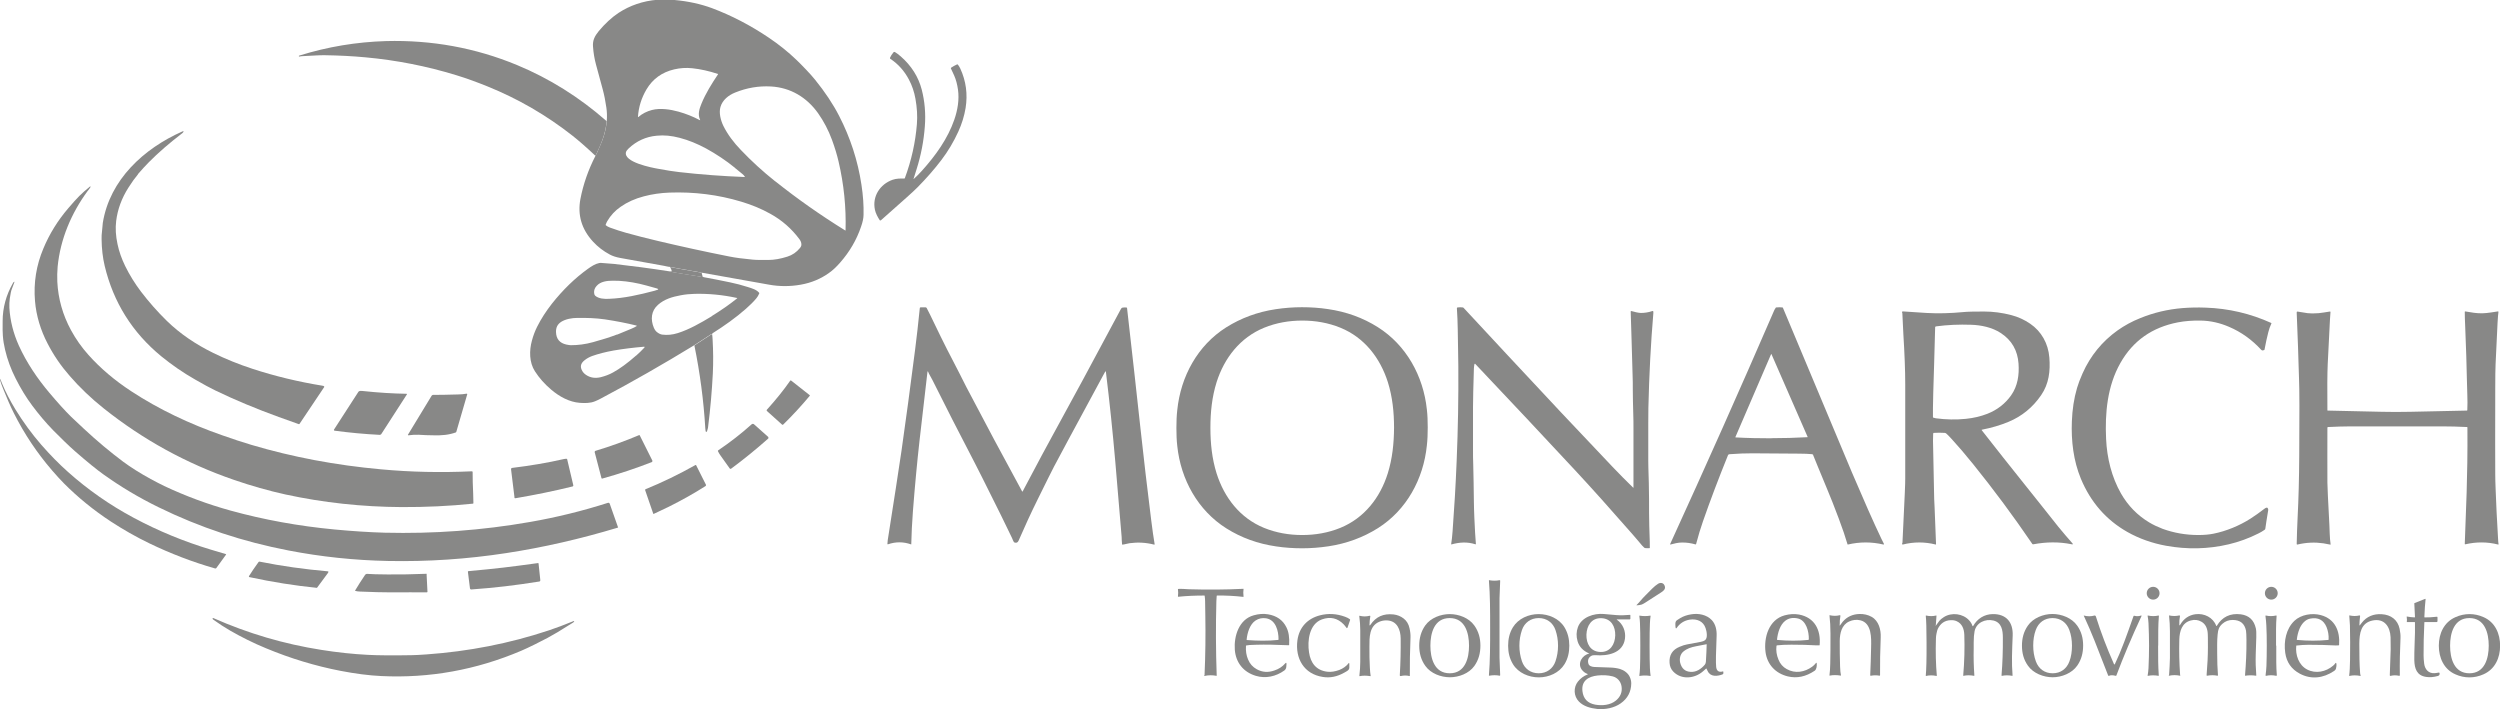 <?xml version="1.0" encoding="UTF-8"?>
<svg id="Capa_1" data-name="Capa 1" xmlns="http://www.w3.org/2000/svg" viewBox="0 0 226.39 64.23">
  <defs>
    <style>
      .cls-1 {
        fill: #888887;
      }
    </style>
  </defs>
  <path class="cls-1" d="M61.08,0c1.23.11,2.37.36,3.4.74,1.78.67,3.49,1.56,5.15,2.68.89.6,1.73,1.27,2.5,2.01.2.19.49.48.87.88.31.32.58.63.81.91.89,1.1,1.62,2.19,2.18,3.28,1.01,1.96,1.69,4.04,2.02,6.23.15.97.21,1.88.19,2.72,0,.3-.08.67-.23,1.09-.4,1.18-1.03,2.26-1.89,3.24-.34.39-.67.7-1,.93-.75.54-1.6.9-2.57,1.07-.96.17-1.92.17-2.86,0-2.46-.44-4.48-.8-6.06-1.08-.03,0-.05,0-.06.01-.07-.03-.11-.05-.13-.05-.66-.12-1.32-.23-1.98-.35-.24-.04-.49-.09-.74-.14-.09,0-.18-.02-.28-.04-.18-.04-.28-.06-.28-.06-1.2-.21-2.51-.45-3.95-.71-.38-.07-.69-.17-.95-.31-.58-.31-1.09-.7-1.52-1.17-1.04-1.13-1.41-2.42-1.14-3.86.26-1.34.71-2.63,1.35-3.88.01-.02.01-.04,0-.06.04-.03.09-.09.13-.19.22-.49.4-.91.53-1.25.2-.55.33-1.11.38-1.7.03-.41.02-.8-.04-1.2-.08-.58-.19-1.13-.33-1.65-.18-.68-.38-1.43-.61-2.25-.14-.52-.23-1.06-.27-1.63-.04-.56.15-.93.52-1.39.57-.68,1.16-1.23,1.79-1.65,1.04-.68,2.21-1.08,3.52-1.19h1.54ZM57.76,10.57s.01.03.02.03c0,0,.01,0,.02,0,.36-.31.78-.52,1.24-.64.74-.19,1.65-.06,2.4.15.68.19,1.31.44,1.91.76.05.03.07.02.04-.04-.22-.48-.06-.98.13-1.44.39-.95.93-1.81,1.5-2.66,0-.01,0-.03,0-.03,0,0,0,0,0,0-.81-.27-1.58-.44-2.33-.52-.57-.06-1.11-.02-1.63.1-1.11.26-1.95.86-2.52,1.82-.46.78-.71,1.6-.77,2.48ZM70.21,16.42c1.98,1.58,4.09,3.06,6.33,4.45,0,0,.02,0,.03,0,0,0,0,0,0,0,.06-2.09-.15-4.17-.63-6.23-.14-.61-.34-1.27-.6-1.98-.32-.87-.74-1.67-1.26-2.41-1.03-1.44-2.49-2.32-4.27-2.42-1.1-.06-2.18.12-3.24.55-.6.24-1.15.68-1.33,1.31-.15.53.02,1.2.26,1.7.39.79.95,1.53,1.59,2.19.95,1,1.99,1.95,3.12,2.85ZM66.57,15.21c-.82-.67-1.71-1.26-2.64-1.77-.78-.42-1.58-.75-2.39-.96-.72-.19-1.41-.26-2.08-.19-.97.09-1.82.48-2.53,1.15-.13.13-.21.23-.24.32-.27.93,2.36,1.43,2.94,1.53.73.14,1.35.23,1.85.29,1.98.23,3.96.37,5.95.45.01,0,.02,0,.02-.02,0,0,0,0,0-.01-.06-.09-.14-.18-.23-.25-.05-.04-.27-.22-.65-.53ZM54.84,20.34s0,.05.02.06c.1.08.23.16.38.21.5.18.98.34,1.45.47.88.25,1.85.49,2.89.74,2.07.49,4.21.96,6.43,1.4.58.12,1.3.21,2.15.29.2.02.43.03.71.03.46,0,.7,0,.71,0,.52,0,1.09-.1,1.72-.3.45-.14.83-.4,1.14-.78.09-.11.14-.22.13-.33,0-.16-.06-.31-.17-.46-.71-.96-1.59-1.73-2.64-2.31-.82-.46-1.7-.82-2.64-1.1-2.09-.63-4.26-.9-6.5-.82-.79.03-1.57.14-2.32.34-.8.21-1.49.52-2.09.94-.51.35-.91.78-1.22,1.31-.06.1-.1.2-.14.32Z"/>
  <path class="cls-1" d="M54.94,10.95c-.05.58-.18,1.15-.38,1.7-.13.35-.3.77-.53,1.25-.04.1-.09.16-.13.19-.82-.77-1.5-1.36-2.03-1.78-2.37-1.87-4.96-3.37-7.76-4.5-.87-.35-1.86-.72-2.79-1-2.67-.82-5.41-1.36-8.24-1.62-1.18-.11-2.4-.17-3.66-.19-.24,0-.5,0-.79.02-.6.03-.98.05-1.15.06-.14,0-.26.02-.37.04-.02,0-.04,0-.05-.03,0-.03,0-.05.05-.06,2.57-.8,5.18-1.23,7.84-1.31,4.14-.11,8.1.61,11.87,2.17,2.94,1.22,5.64,2.91,8.1,5.07Z"/>
  <path class="cls-1" d="M82.72,16.2s0,.03.02.01c.24-.22.49-.46.73-.73,1.28-1.42,2.36-2.94,2.95-4.65.3-.87.46-1.82.33-2.72-.07-.48-.18-.9-.34-1.26-.1-.23-.2-.45-.3-.65-.01-.03,0-.05.02-.07.16-.11.34-.21.54-.3.02,0,.04,0,.06.01.09.1.16.23.23.37.52,1.13.68,2.32.48,3.57-.12.72-.34,1.44-.66,2.14-.42.92-.93,1.78-1.54,2.58-.64.84-1.36,1.66-2.15,2.46-.23.23-.56.54-1,.93-.54.47-1.31,1.16-2.32,2.06-.03.02-.07.02-.1,0,0,0,0,0,0,0-.19-.29-.37-.62-.44-.95-.26-1.21.46-2.32,1.6-2.72.34-.12.71-.12,1.05-.11.03,0,.05-.02.06-.04.6-1.62.96-3.25,1.09-4.89.06-.74.01-1.5-.13-2.29-.11-.63-.31-1.21-.59-1.74-.41-.78-.97-1.41-1.68-1.88-.04-.02-.05-.07-.03-.11.06-.14.16-.3.3-.47.04-.05.09-.06.15-.03.14.08.31.21.52.39.96.84,1.6,1.85,1.9,3.01.27,1.05.37,2.16.28,3.32-.1,1.34-.35,2.63-.75,3.89-.16.52-.26.81-.28.89Z"/>
  <path class="cls-1" d="M12.5,15.78c-.27.32-.56.72-.87,1.21-.61.96-.98,1.96-1.11,3.02-.08.66-.04,1.35.12,2.09.14.68.38,1.34.69,1.98.4.82.88,1.59,1.43,2.32.71.93,1.49,1.82,2.35,2.66,1.22,1.19,2.65,2.14,4.2,2.9,1.12.55,2.3,1.03,3.56,1.44,2.02.66,4.13,1.17,6.34,1.53.04,0,.08.02.12.04.03.01.04.05.03.08,0,0,0,0,0,0l-2.24,3.34s-.04.03-.06.02c-.69-.24-1.3-.46-1.82-.65-2.01-.73-3.94-1.53-5.76-2.41-.45-.22-1.05-.54-1.81-.98-1.09-.62-2.1-1.32-3.06-2.1-2.63-2.16-4.34-4.89-5.13-8.19-.18-.76-.27-1.56-.28-2.41,0-.27,0-.49.03-.64.04-.28.04-.55.08-.85.63-3.91,3.72-6.73,7.19-8.27.14-.06.16-.03.07.09-.02.03-.07.07-.15.13-1.08.83-2.07,1.68-2.95,2.57-.32.32-.64.68-.98,1.07Z"/>
  <path class="cls-1" d="M7.94,17.29c-1.48,2.01-2.48,4.37-2.72,6.86-.04.46-.05.91-.03,1.37.08,1.54.49,3,1.24,4.38.44.81.97,1.56,1.58,2.24,1.09,1.22,2.38,2.31,3.86,3.28,2.54,1.67,5.34,2.98,8.23,3.99.98.35,1.88.64,2.68.88,3.71,1.1,7.62,1.84,11.72,2.21,2.7.25,5.44.31,8.22.18.05,0,.08.02.08.07,0,.57.01,1.22.05,1.96,0,.17.01.45.02.85,0,.03-.02.05-.05.05-2.12.22-4.27.32-6.45.31-3.59-.02-7.09-.4-10.51-1.14-1.54-.34-3.1-.78-4.69-1.33-4.3-1.48-8.23-3.64-11.78-6.47-1.11-.88-2.18-1.9-3.07-2.93-.8-.91-1.47-1.89-2.01-2.94-.62-1.18-1.03-2.51-1.14-3.85-.14-1.65.12-3.24.76-4.76.55-1.32,1.3-2.53,2.25-3.64.42-.49.75-.86,1-1.11.26-.26.59-.55.97-.86.01,0,.03-.01.04,0,0,0,.01,0,.01.01,0,0,0,.02,0,.03-.02.05-.1.16-.23.33Z"/>
  <path class="cls-1" d="M60.84,24.57s.04.07.07.07c.55.1,1.37.23,2.47.4.03,0,.06.01.09.02.05.02.08.02.09.02.05,0,.07-.03.06-.07.03.05.06.08.11.09.75.14,1.55.29,2.39.47.53.11,1.06.25,1.56.41.42.13.84.25,1.07.54.01.02.02.04,0,.06-.07.17-.16.32-.27.45-.25.3-.57.61-.94.94-.92.81-1.97,1.55-3,2.2-.03.02-.05.05-.06.1,0,0,0-.01-.01-.02-.02,0-.03,0-.05,0l-1.55,1.01c-2.78,1.7-5.61,3.32-8.48,4.84-.19.1-.36.18-.51.24-.43.18-.93.17-1.37.14-.95-.07-1.85-.56-2.6-1.2-.59-.5-1.08-1.05-1.47-1.66-.52-.8-.52-1.88-.27-2.78.12-.45.28-.87.47-1.25.36-.72.81-1.41,1.34-2.09,1-1.26,2.08-2.31,3.25-3.15.33-.24.68-.46,1.03-.53.08-.02.19-.02.33,0,.52.04.86.07,1.02.08,1.52.17,3.21.39,5.07.68.05,0,.1,0,.15-.02ZM59.52,26.13c-.76-.22-1.3-.36-1.6-.43-.85-.19-1.66-.29-2.41-.28-.53,0-1.13.06-1.49.48-.17.19-.24.4-.22.62.01.12.04.2.09.25.32.29.85.31,1.25.29,1.38-.05,2.73-.36,4.13-.73.12-.03.23-.07.31-.1.02,0,.02-.03.02-.05,0,0,0-.01-.02-.02-.03-.01-.05-.02-.08-.03ZM64.46,28.62c.79-.49,1.57-1.02,2.29-1.6.01,0,.01-.03,0-.04,0,0,0,0-.02,0-1.29-.28-2.56-.4-3.84-.37-.42.01-.83.05-1.25.13-.77.14-1.49.36-2.05.86-.63.55-.69,1.34-.38,2.08.08.18.17.31.29.4.17.13.32.2.46.22.46.06.93.02,1.43-.14,1.01-.32,2.04-.9,3.06-1.52ZM55.89,30.3c.4-.16.84-.34,1.31-.54.18-.08.33-.15.45-.23.01,0,.02-.02,0-.04,0,0,0,0-.02-.01-.92-.23-1.87-.41-2.86-.56-.85-.12-1.63-.14-2.5-.13-.47,0-1.05.1-1.46.36-.34.23-.47.52-.46.93.02.63.35.99.93,1.12.19.04.33.06.41.06.64,0,1.32-.08,2.03-.28.81-.22,1.53-.45,2.16-.69ZM57.6,32.21c.26-.23.51-.47.74-.72.06-.07.05-.1-.05-.09-.95.08-1.85.19-2.72.34-.73.13-1.38.3-1.95.5-.24.09-.47.21-.68.38-.29.23-.43.5-.27.86.08.19.22.35.4.47.4.27.85.32,1.32.21.4-.1.78-.24,1.12-.43.62-.34,1.32-.85,2.09-1.53Z"/>
  <path class="cls-1" d="M63.54,24.71l.08.31s0,.06-.06.07c-.02,0-.05,0-.09-.02-.03-.01-.06-.02-.09-.02-1.1-.17-1.92-.3-2.47-.4-.03,0-.06-.03-.07-.07-.02-.12-.07-.25-.16-.4.26.05.51.09.74.14.66.12,1.32.23,1.98.35.02,0,.07.02.13.05Z"/>
  <path class="cls-1" d="M55.97,47.73s0,.04-.02.05c-3.35,1.01-6.72,1.79-10.13,2.31-3.52.54-7.07.78-10.66.71-3.07-.06-6.08-.38-9.03-.95-4.1-.79-8.03-2.08-11.78-3.92-1.78-.87-3.43-1.86-4.97-2.96-.62-.44-1.48-1.14-2.58-2.1-.31-.27-.64-.58-.99-.92-.61-.6-.94-.93-1-.99-.68-.7-1.31-1.45-1.89-2.23-.55-.73-1.05-1.56-1.51-2.47-.42-.83-.74-1.69-.95-2.59-.1-.42-.17-.84-.2-1.26-.02-.24-.03-.68-.02-1.32,0-1.23.32-2.37.92-3.43.03-.06.06-.1.09-.12.06-.05.07-.03.05.03-.07.2-.15.41-.23.61-.06.14-.12.42-.18.84-.04.27-.05.56-.04.85.07,1.18.36,2.32.86,3.43.7,1.54,1.67,2.98,2.77,4.28.76.9,1.41,1.62,1.96,2.16.16.16.55.52,1.17,1.1,1.19,1.11,2.37,2.09,3.53,2.96.7.52,1.54,1.05,2.51,1.58.48.26.89.47,1.22.63,1.95.92,3.96,1.66,6.02,2.23,3.01.83,6.15,1.4,9.42,1.71,1.61.15,3.12.25,4.53.29,4.42.11,8.81-.21,13.15-.97,2.41-.42,4.76-1,7.05-1.73.09-.03.15,0,.18.09.25.73.5,1.43.74,2.1Z"/>
  <path class="cls-1" d="M133.55,32.96s-.02,0-.03,0c0,0,0,0,0,.01-.02.13-.05.26-.05.4-.05,1.64-.08,2.8-.08,3.48,0,1.28,0,2.56,0,3.85,0,.5,0,.95.02,1.37.03.98.04,2.12.06,3.42,0,.35.02.8.04,1.37.05,1.07.09,1.87.14,2.4,0,.02-.01.03-.03.03,0,0,0,0-.01,0-.74-.24-1.44-.19-2.17.01-.01,0-.02,0-.03-.02,0,0,0,0,0,0,.05-.32.1-.71.13-1.17.15-2.02.28-4.15.37-6.4.12-2.87.17-5.72.15-8.53,0-.34-.01-.8-.02-1.37-.03-1.5-.02-2.54-.11-3.9,0-.03.02-.06.06-.07.17-.02.33-.02.48,0,.02,0,.05.02.06.03.42.45,1.69,1.81,3.81,4.1,3.49,3.76,6.72,7.19,9.68,10.3.62.65,1.24,1.28,1.87,1.89,0,0,.02,0,.03,0,0,0,0-.01,0-.02,0-3.01,0-4.79,0-5.34,0-.44,0-.89-.02-1.37-.02-.76-.04-1.46-.04-2.11,0-.51,0-.96-.02-1.37,0-.27-.04-1.31-.09-3.13-.03-1.2-.06-2.07-.08-2.6,0-.05.02-.06.07-.05.25.07.6.16.84.17.34,0,.69-.05,1.04-.17.06-.02.09,0,.1.06,0,.01,0,.06,0,.13-.23,2.71-.38,5.57-.45,8.58-.01.41-.01.86-.01,1.37,0,1.15,0,2.3,0,3.45,0,.16.01.83.05,2,.01.43.02.89.02,1.37,0,.94,0,1.77.02,2.48,0,.47.06,1.33.05,1.99,0,.02-.01.04-.04.04-.08,0-.16,0-.26,0-.1,0-.17-.01-.2-.04-.1-.08-.27-.27-.52-.58-.16-.19-.34-.4-.54-.63-2.02-2.31-3.76-4.25-5.24-5.84-2.8-3.01-5.81-6.22-9.04-9.63Z"/>
  <path class="cls-1" d="M164.2,41.2s-.05-.06-.09-.07c-.32-.03-.72-.05-1.2-.05-.4,0-1.81-.01-4.22-.03-.6,0-1.29.02-2.05.08-.08,0-.14.04-.16.09-.85,2.1-1.61,4.1-2.27,6-.2.57-.41,1.25-.62,2.05,0,.02-.02.03-.05.03-.42-.12-.83-.18-1.24-.17-.34,0-.69.09-1.03.18-.01,0-.03,0-.03-.02,0,0,0-.01,0-.02,3.23-7.06,6.38-14.13,9.44-21.2.04-.08.08-.15.12-.2.02-.02.03-.03.06-.03.19-.02.37-.02.54,0,.03,0,.05.02.06.05.01.03.1.24.26.62,3.99,9.5,5.99,14.27,5.99,14.29,1.05,2.46,1.93,4.46,2.66,5.99.06.13.14.28.23.46.01.02,0,.05-.02.06,0,0-.02,0-.03,0-1.07-.25-2.14-.25-3.21,0-.02,0-.04,0-.04-.03-.19-.65-.45-1.42-.79-2.32-.4-1.07-.75-1.95-1.04-2.64-.73-1.75-1.15-2.79-1.28-3.11ZM160.42,39.68c1.1,0,2.18-.03,3.25-.09.02,0,.03-.01.02-.03-1.6-3.67-2.69-6.17-3.27-7.48,0-.01-.01-.02-.02-.02s-.02,0-.02.02c-.57,1.32-1.65,3.81-3.23,7.5,0,.02,0,.03.02.03,1.07.06,2.15.08,3.25.08Z"/>
  <path class="cls-1" d="M84.03,33.65s-.03-.05-.04,0c-.22,1.83-.45,3.91-.72,6.24-.22,1.96-.42,4.09-.6,6.41-.08,1.06-.13,2.06-.15,2.99,0,0,0,.01-.01.01,0,0,0,0,0,0-.7-.25-1.4-.25-2.1-.01-.02,0-.04,0-.05-.02,0,0,0-.01,0-.02.01-.16.02-.27.03-.34.56-3.53.97-6.24,1.25-8.12.38-2.65.79-5.7,1.23-9.14.15-1.18.29-2.42.42-3.72,0-.07.04-.1.11-.1h.42s.07.02.09.05c.44.83.82,1.7,1.26,2.57.48.95.7,1.43,1.09,2.15.4.75.8,1.57,1.25,2.45,1.67,3.19,3.35,6.34,5.05,9.45,0,.01.02.02.04.01,0,0,0,0,.01-.01.04-.08.12-.22.22-.42,1.21-2.29,2.02-3.8,2.42-4.52,1.68-3.06,3.76-6.9,6.23-11.53.03-.06.06-.11.1-.14.02-.02.04-.03.06-.03.13-.02.26-.03.38-.01.02,0,.04.02.04.04.47,4.13.88,7.78,1.22,10.94.28,2.61.61,5.37.97,8.28.11.87.21,1.6.31,2.17,0,.02,0,.04-.03.04,0,0-.01,0-.01,0-.74-.19-1.48-.23-2.22-.13-.18.02-.47.12-.65.13-.02,0-.04,0-.04-.03,0-.04-.02-.17-.03-.41,0-.18-.01-.31-.02-.4-.19-2.28-.38-4.49-.56-6.64-.24-2.75-.52-5.46-.85-8.14-.01-.09-.04-.1-.08-.02-.04.08-.09.18-.16.29-2.69,4.97-4.17,7.72-4.46,8.28-.22.43-.72,1.42-1.48,2.97-.61,1.23-1.2,2.52-1.72,3.72-.08.19-.2.25-.37.19-.02,0-.04-.02-.06-.04-.04-.05-.07-.12-.1-.19-.04-.11-.07-.17-.08-.19-.61-1.27-.94-1.95-1-2.06-.93-1.87-1.5-3.02-1.72-3.45-.23-.46-.44-.87-.62-1.22-1.45-2.78-2.74-5.31-3.87-7.58-.15-.3-.29-.49-.39-.75Z"/>
  <path class="cls-1" d="M117.89,27.82c.78,0,1.58.05,2.37.17,1.65.24,3.15.78,4.5,1.63,2.59,1.63,4.13,4.43,4.45,7.45.06.51.08,1.06.08,1.64,0,.58-.02,1.13-.08,1.64-.31,3.02-1.83,5.83-4.42,7.47-1.35.85-2.84,1.4-4.49,1.65-.8.12-1.59.18-2.37.18-.78,0-1.58-.05-2.37-.17-1.65-.24-3.15-.78-4.5-1.63-2.59-1.63-4.13-4.43-4.45-7.45-.06-.51-.08-1.06-.08-1.64,0-.58.02-1.13.08-1.64.31-3.02,1.83-5.83,4.42-7.47,1.35-.85,2.84-1.4,4.49-1.65.8-.12,1.59-.18,2.37-.18ZM109.61,38.74c0,1.4.14,2.79.56,4.13.7,2.2,2.12,4.04,4.29,4.93,1.1.45,2.27.65,3.46.65s2.36-.2,3.46-.65c2.17-.89,3.6-2.73,4.29-4.93.42-1.34.56-2.73.57-4.13,0-1.4-.14-2.79-.56-4.13-.7-2.2-2.12-4.04-4.29-4.93-1.1-.45-2.27-.65-3.46-.65s-2.36.2-3.46.65c-2.17.89-3.6,2.73-4.3,4.93-.42,1.34-.56,2.72-.56,4.13Z"/>
  <path class="cls-1" d="M205.03,31.69c-.11.07-.2.06-.28-.03-.83-.9-1.79-1.59-2.89-2.06-.81-.35-1.68-.56-2.6-.57-.72-.01-1.4.04-2.03.16-2.34.45-4.08,1.67-5.22,3.69-1.18,2.08-1.4,4.53-1.29,6.87.08,1.73.5,3.45,1.35,4.94.63,1.1,1.48,1.97,2.54,2.61.38.23.79.42,1.23.59,1.02.37,2.1.56,3.24.56.51,0,.96-.04,1.36-.12,1.16-.23,2.36-.73,3.35-1.36.39-.25.83-.56,1.31-.93.03-.02.08-.05.15-.07.02,0,.04,0,.06,0,.07.06.1.14.09.23-.13.76-.21,1.32-.26,1.67,0,.04-.03.08-.07.11-.18.12-.36.24-.56.33-.87.44-1.76.76-2.68.98-1.87.44-3.77.48-5.69.13-1.21-.22-2.43-.64-3.5-1.25-1.92-1.09-3.32-2.7-4.2-4.81-.68-1.64-.89-3.44-.82-5.2.04-1.07.19-2.08.47-3.03.11-.38.28-.82.5-1.32.71-1.59,1.77-2.89,3.17-3.89.61-.43,1.29-.81,2.05-1.11,1.22-.5,2.5-.8,3.84-.91.64-.05,1.34-.07,2.1-.04,2.05.07,4.03.53,5.93,1.39.01,0,.02.02.01.04-.12.27-.22.53-.28.79-.12.48-.24,1-.34,1.56,0,.03-.02.06-.05.07Z"/>
  <path class="cls-1" d="M175.06,39.24c-.02.45-.02.91,0,1.4.03,1.15.05,2.47.08,3.95,0,.37.02.82.05,1.37.03.66.07,1.77.13,3.32,0,.02,0,.03-.03.03-.99-.25-1.98-.25-2.98,0-.02,0-.04,0-.05-.02-.02-.03-.02-.07,0-.1.01-.02.02-.04.02-.06.03-.58.1-2.08.21-4.47.03-.65.04-1.09.04-1.33,0-3.59,0-6.42,0-8.5,0-1.29-.06-2.81-.17-4.58-.04-.63-.05-1.24-.09-1.87,0-.02,0-.03-.01-.05-.01-.03-.02-.04-.02-.05-.01-.06.02-.08.09-.08.99.07,1.7.12,2.14.14,1.04.06,2.15.03,3.32-.08.38-.04,1.01-.05,1.88-.05.82,0,1.64.11,2.45.32.62.16,1.19.42,1.72.78,1.03.7,1.64,1.81,1.74,3.06.1,1.23-.04,2.39-.74,3.41-.76,1.11-1.75,1.92-2.96,2.42-.74.31-1.54.54-2.4.71-.03,0-.04.02-.02.05,1.29,1.65,2.56,3.26,3.82,4.83,1.05,1.3,2.08,2.62,3.12,3.92.44.55.86,1.01,1.27,1.49.07.08.05.11-.05.09-1.16-.24-2.32-.22-3.5,0-.03,0-.06,0-.08-.03-1.73-2.54-3.52-4.95-5.36-7.23-.72-.89-1.37-1.65-1.95-2.28-.15-.17-.31-.33-.47-.48-.04-.04-.1-.07-.16-.07-.33-.02-.66-.02-.98,0-.02,0-.04.01-.04.04ZM175.27,29.58s-.03.02-.03.04c-.06,2.03-.09,3.11-.09,3.24-.07,2.2-.11,3.57-.11,4.1,0,.4,0,.67,0,.81,0,.02.01.04.03.05.06.02.14.04.24.06.91.12,1.81.14,2.7.05.71-.07,1.37-.23,1.96-.46.89-.35,1.61-.91,2.15-1.67.6-.85.74-1.86.67-2.87-.08-1.18-.61-2.13-1.62-2.78-.76-.5-1.75-.71-2.66-.74-1.12-.04-2.17.01-3.15.14-.01,0-.05.01-.11.03Z"/>
  <path class="cls-1" d="M223.43,37.11c.02-.42.02-.89,0-1.39-.03-.88-.04-1.36-.04-1.42-.02-1.18-.07-2.74-.15-4.68-.03-.62-.04-1.08-.04-1.38,0-.02.02-.04.04-.04,0,0,0,0,0,0,.58.1,1.02.18,1.56.17.48-.01,1.09-.13,1.4-.17.03,0,.05.01.05.04,0,0,0,0,0,.01-.03.17-.05.49-.08.96-.11,2.23-.17,3.49-.18,3.77-.02.43-.03,1.15-.03,2.15-.01,3.99-.01,6.6,0,7.85,0,.3.01.79.04,1.47.04,1.13.11,2.6.22,4.43,0,.13.02.26.04.39,0,.02,0,.04-.03.04,0,0,0,0-.01,0-.98-.25-1.97-.25-2.97-.02-.02,0-.05,0-.05-.03,0,0,0,0,0-.01.04-1.34.08-2.44.12-3.3.02-.54.04-.99.05-1.37.03-1.17.05-2.07.06-2.68.02-1.05.01-1.94.01-3.19,0-.02-.02-.03-.03-.04-.81-.04-1.57-.06-2.27-.06-3.35,0-6.11,0-8.28,0-.64,0-1.42.03-2.04.06-.04,0-.06.02-.06.06-.01,1.72,0,3.38,0,4.98,0,.32.06,1.6.18,3.83,0,0,.01.27.03.8.01.34.04.65.08.95,0,.01,0,.03-.02.03,0,0,0,0,0,0-.28-.06-.49-.1-.63-.12-.77-.11-1.55-.08-2.35.11-.05.01-.07,0-.07-.06.02-.8.04-1.57.08-2.32.09-1.75.14-3.65.15-5.69.03-3.7.02-6.03-.02-6.98-.04-.87-.05-1.93-.09-2.85-.05-1.14-.09-2.18-.12-3.1,0-.08.03-.11.11-.09.38.06.68.11.89.14.24.03.56.03.98,0,.27-.03.62-.08,1.03-.15.02,0,.05.01.05.04,0,0,0,0,0,.01-.02.31-.03.55-.05.72-.01.16-.08,1.48-.2,3.97-.04.89-.05,2.29-.03,4.2,0,.02.01.03.03.03,1.82.05,3.45.08,4.9.11.8.02,1.67.02,2.6,0,3.32-.07,5.02-.1,5.1-.11.02,0,.03-.01.04-.04Z"/>
  <path class="cls-1" d="M64.49,30.28c.01.08.03.22.04.45.06,1.04.07,2.07.02,3.1-.08,1.57-.22,3.18-.43,4.85,0,.05-.02.11-.04.18-.01.04-.03.1-.05.18-.01.03-.02.05-.04.06-.02,0-.04,0-.06,0-.01-.01-.02-.03-.03-.05-.01-.04-.02-.13-.03-.25-.15-2.52-.48-5.03-.99-7.52l1.55-1.01s.03-.01.05,0c0,0,.01,0,.01.02Z"/>
  <path class="cls-1" d="M.04,34.31c.02.1.08.25.16.45.31.74.71,1.52,1.2,2.32.7,1.14,1.48,2.21,2.35,3.21.8.91,1.59,1.72,2.39,2.43,1.81,1.62,3.8,3.01,5.97,4.17,2.24,1.2,4.56,2.15,6.98,2.88.75.22,1.21.36,1.37.41.01,0,.02.02.02.03,0,0,0,0,0,0l-.89,1.23s-.06.05-.1.04c-2.07-.59-4.06-1.36-5.97-2.28-1.22-.59-2.39-1.26-3.49-1.98-1.55-1.02-2.97-2.17-4.25-3.46-.31-.31-.66-.7-1.07-1.17-1.36-1.58-2.51-3.3-3.45-5.17-.34-.67-.64-1.39-.94-2.13-.15-.37-.25-.63-.29-.79-.02-.07-.02-.13,0-.17.01-.04.02-.04.03,0Z"/>
  <path class="cls-1" d="M69.43,37.12c.84-.93,1.55-1.81,2.13-2.65.02-.02.05-.03.08-.01,0,0,0,0,0,0l1.69,1.33s.02.03,0,.05c0,0,0,0,0,0-.75.9-1.55,1.77-2.41,2.61-.03.03-.07.03-.1,0l-1.38-1.24s-.03-.07,0-.1c0,0,0,0,0,0Z"/>
  <path class="cls-1" d="M36.85,35.71l-2.33,3.61s-.07.06-.12.06c-1.4-.07-2.77-.2-4.11-.38-.03,0-.05-.03-.05-.07,0,0,0-.02,0-.02.68-1.04,1.41-2.18,2.21-3.42.05-.08.15-.1.32-.09,1.48.16,2.83.24,4.05.26.02,0,.03.01.03.03,0,0,0,.01,0,.02Z"/>
  <path class="cls-1" d="M41.3,39.15c-.65.24-1.31.29-2.02.27-.45,0-.91-.02-1.38-.05-.3-.01-.61.01-.92.05-.02,0-.03,0-.04-.03,0,0,0-.01,0-.02l2.15-3.54s.07-.07.12-.07c.57,0,1.33-.01,2.27-.04.28,0,.54-.03.77-.07.03,0,.05.01.06.04,0,0,0,.01,0,.02l-.99,3.4s-.01.02-.02.02Z"/>
  <path class="cls-1" d="M68.29,38.43l1.28,1.14s.04.1,0,.14c0,0,0,0,0,0-1.09.97-2.21,1.88-3.36,2.73-.04.03-.1.02-.13-.02,0,0,0,0,0,0-.29-.4-.57-.8-.84-1.18-.08-.11-.15-.23-.22-.37-.02-.04-.01-.06.02-.09,1.05-.71,2.06-1.49,3.03-2.36.06-.05.15-.05.21,0Z"/>
  <path class="cls-1" d="M54.47,43.31l-.62-2.37s.01-.09.06-.11c1.37-.41,2.69-.89,3.97-1.43.02,0,.04,0,.05.02l1.15,2.3s0,.1-.04.12c0,0,0,0,0,0-1.46.57-2.96,1.07-4.51,1.5-.02,0-.04,0-.05-.03,0,0,0,0,0,0Z"/>
  <path class="cls-1" d="M46.59,45.04l-.31-2.53c-.01-.08.03-.13.11-.14,1.64-.2,3.19-.46,4.67-.8.1-.02.19-.03.26-.02.02,0,.04.02.04.04l.56,2.37s-.02.08-.06.09c-1.7.42-3.43.77-5.19,1.07-.05,0-.08-.01-.09-.06Z"/>
  <path class="cls-1" d="M63.04,42.13l.89,1.77s.01.08-.03.11c-1.05.67-2.16,1.29-3.32,1.87-.04.02-.5.24-1.39.66-.01,0-.02,0-.03-.01,0,0,0,0,0,0l-.74-2.15s0-.07.04-.08c1.5-.61,3.01-1.34,4.52-2.19.02-.01.05,0,.07.02,0,0,0,0,0,0Z"/>
  <path class="cls-1" d="M29.72,51.76s.02,0,.02.02c0,0,0,0,0,0,0,.05-.03.09-.06.13-.14.18-.46.61-.96,1.3-.01.02-.03.03-.05.02-1.98-.2-4.01-.52-6.09-.97-.03,0-.04-.03-.04-.06,0,0,0-.01,0-.02.25-.4.54-.83.87-1.28.02-.03.06-.05.1-.04,1.98.4,4.05.69,6.21.88Z"/>
  <path class="cls-1" d="M45.77,53.09c-.93.11-1.96.21-3.1.29-.06,0-.1-.04-.11-.09l-.19-1.52s.02-.05.04-.05c0,0,0,0,0,0,1.24-.11,2.3-.22,3.16-.32.86-.1,1.91-.24,3.15-.41.03,0,.05.01.05.04,0,0,0,0,0,0l.16,1.52c0,.05-.03.1-.09.11-1.13.18-2.15.32-3.08.43Z"/>
  <path class="cls-1" d="M38.63,51.99l.08,1.6s-.02.05-.04.05c0,0,0,0,0,0-.87,0-2.01-.01-3.41,0-.61,0-1.49-.02-2.65-.07-.17,0-.32-.03-.43-.06-.03,0-.03-.02-.02-.04.27-.45.56-.91.88-1.38.07-.1.12-.13.26-.12.31.03.92.04,1.81.05,1.1.01,2.27-.01,3.5-.06.03,0,.04.01.05.04Z"/>
  <path class="cls-1" d="M135.79,56.87c0,1.7,0,2.6,0,2.68.01.48.04,1.01.06,1.59,0,.03-.02.05-.04.05,0,0,0,0-.01,0-.29-.06-.6-.06-.94,0-.01,0-.03,0-.03-.02,0,0,0,0,0,0,.11-1.37.11-2.71.11-4.3,0-1.59,0-2.93-.11-4.3,0-.02,0-.03.02-.03,0,0,0,0,0,0,.33.06.64.06.94,0,.03,0,.05.01.06.04,0,0,0,0,0,.01-.03.58-.05,1.11-.06,1.59,0,.08,0,.98,0,2.68Z"/>
  <path class="cls-1" d="M148.29,54.81s-.08,0-.09,0c-.02,0-.03,0,0-.02.28-.27.5-.58.8-.87.47-.47.79-.83,1.14-1.05.22-.14.47-.1.58.12.15.3-.02.47-.27.64-.27.18-.77.5-1.49.96-.13.08-.24.14-.31.16-.1.03-.22.05-.35.06Z"/>
  <circle class="cls-1" cx="194.98" cy="53.72" r=".58"/>
  <circle class="cls-1" cx="205.68" cy="53.72" r=".58"/>
  <path class="cls-1" d="M109.09,53.95s-.01-.02-.02-.02c-.81,0-1.6.03-2.37.11-.02,0-.03,0-.03-.03.03-.22.03-.43,0-.64,0-.02,0-.04.03-.04.29-.02.73.02.96.03,1.66.05,3.31.04,4.93-.04.02,0,.02,0,.02.02-.03.21-.03.43,0,.68,0,.02,0,.03-.03.03-.78-.09-1.57-.13-2.37-.12-.01,0-.03.01-.03.03-.02.31-.03.47-.03.49-.06,2.23-.05,4.48.03,6.73,0,.01,0,.02-.02.02,0,0,0,0,0,0-.36-.07-.72-.07-1.08.01-.03,0-.04,0-.03-.03,0,0,0-.02.01-.02.01-.01.02-.03.02-.05.08-1.8.1-3.58.07-5.33-.02-.83-.02-1.27-.02-1.32,0-.14-.01-.31-.04-.51Z"/>
  <path class="cls-1" d="M219.59,55.91c.31,0,.67-.01,1.08-.06.04,0,.06.01.06.06v.35s-.02.07-.07.07h-1.09s-.03.01-.03.03c-.05,1.09-.08,2.1-.07,3,0,.22.02.46.05.72.06.52.39.92.95.88.13-.01.24-.03.34-.05.09-.02.12.02.11.11,0,0,0,.01,0,.02,0,.08-.07.15-.15.17-.38.11-.73.14-1.06.09-.85-.12-1.06-.74-1.08-1.51,0-.39,0-.91.03-1.57.03-.6.04-1.22.03-1.85,0-.02-.02-.04-.04-.04h-.69s-.01,0-.01-.02c.02-.1.02-.25-.01-.46,0-.02,0-.02.02-.02.22.04.45.07.69.08.02,0,.04-.02.04-.04,0,0,0,0,0,0l-.06-1.22s0-.04.03-.04l.95-.38s.04,0,.04.02c0,0,0,.01,0,.02-.05.41-.08.94-.11,1.6,0,.03.01.04.04.04Z"/>
  <path class="cls-1" d="M207.96,58.45s-.02,0-.02.02c-.09.84.22,1.76.99,2.16.77.4,1.7.21,2.35-.35.07-.06.13-.12.17-.18.07-.11.11-.1.13.03.01.11,0,.25-.04.4-.02.09-.08.17-.19.24-.97.65-2.06.78-3.08.24-.77-.41-1.21-1.04-1.33-1.9-.14-1.03.07-2.16.83-2.89.6-.57,1.61-.73,2.39-.52,1.3.35,1.75,1.45,1.66,2.7,0,.02-.01.04-.04.04-.13.01-.22.01-.26.01-.77-.04-1.6-.06-2.48-.06-.37,0-.74.03-1.1.07ZM208.03,57.95c.95.09,1.89.09,2.8,0,.02,0,.04-.02.04-.04.02-.4-.05-.78-.19-1.13-.27-.64-.76-.9-1.48-.76-.45.08-.79.5-.96.91-.13.31-.21.64-.25.99,0,.02,0,.03.03.04Z"/>
  <path class="cls-1" d="M112.83,58.5c-.03.44.03.85.19,1.22.16.39.42.68.78.88.5.28,1.04.32,1.62.11.39-.13.71-.34.96-.63.08-.09.12-.08.12.05,0,.01,0,.1-.02.27-.01.13-.08.25-.18.32-.75.54-1.69.75-2.58.48-1.11-.33-1.81-1.19-1.9-2.36-.09-1.23.37-2.75,1.71-3.12.46-.13.89-.16,1.3-.09.78.13,1.34.52,1.66,1.17.21.41.29.94.25,1.6,0,.02-.01.03-.04.03-.21,0-.53-.02-.99-.03-.88-.04-1.73-.03-2.55.01-.01,0-.11.01-.29.04-.03,0-.04.02-.04.04ZM112.92,57.96c.95.07,1.89.09,2.81-.01.03,0,.05-.02.05-.05,0-.77-.25-1.77-1.13-1.91-.35-.05-.66.01-.95.2-.52.34-.75,1.11-.81,1.73,0,.02.01.04.03.04,0,0,0,0,0,0Z"/>
  <path class="cls-1" d="M122.1,60.07c.05-.06.08-.05.09.04,0,.04,0,.15,0,.35,0,.1-.06.2-.14.26-.05.04-.16.11-.33.2-.64.36-1.28.49-1.94.38-1.7-.26-2.51-1.68-2.29-3.32.16-1.17.91-1.97,2.05-2.26.74-.19,1.49-.15,2.26.13.18.06.32.14.43.22.03.02.04.05.03.08l-.24.7s-.04.04-.06.03c0,0-.02,0-.02-.02-.11-.15-.2-.25-.26-.32-.56-.57-1.21-.72-1.97-.45-1.16.42-1.33,1.95-1.17,2.98.14.97.65,1.64,1.66,1.76.34.04.7-.02,1.08-.16.34-.13.62-.33.84-.6Z"/>
  <path class="cls-1" d="M124.01,56.55c0,.1.03.11.09.03.49-.73,1.18-1.04,2.09-.94.34.04.65.16.92.37.27.21.45.5.53.88.07.3.1.58.09.84-.05,1.22-.07,2.37-.06,3.46,0,.02-.01.03-.03.03,0,0,0,0,0,0-.28-.07-.54-.06-.79,0-.04.01-.08-.01-.09-.05,0,0,0-.02,0-.02.07-1.16.09-2.27.08-3.33-.01-.8-.32-1.6-1.24-1.64-.24-.01-.48.03-.71.13-.9.39-.88,1.4-.88,2.25,0,.67,0,1.3.04,1.9.01.29.04.54.07.74,0,.02,0,.03-.02.03,0,0,0,0,0,0-.36-.06-.69-.06-.97,0-.02,0-.03,0-.03-.03.05-.45.08-.87.08-1.26,0-1.15,0-2.1,0-2.86,0-.42-.03-.85-.09-1.29,0-.02,0-.03.03-.03.31.08.61.08.91,0,.03,0,.05,0,.06.03,0,0,0,.01,0,.02-.05.29-.07.54-.07.76Z"/>
  <path class="cls-1" d="M131.28,55.61c.82,0,1.73.34,2.22,1.02.4.55.56,1.17.56,1.84,0,.67-.16,1.29-.55,1.84-.49.68-1.4,1.02-2.21,1.02-.82,0-1.73-.34-2.22-1.02-.4-.55-.56-1.17-.56-1.84,0-.67.16-1.29.55-1.84.49-.68,1.4-1.02,2.21-1.02ZM129.53,58.47c0,1.13.35,2.5,1.75,2.5,1.41,0,1.75-1.38,1.75-2.5,0-1.13-.35-2.5-1.75-2.5-1.41,0-1.75,1.38-1.75,2.5Z"/>
  <path class="cls-1" d="M139.33,55.61c.9,0,1.85.39,2.34,1.19.31.51.44,1.07.44,1.67,0,.6-.12,1.16-.43,1.67-.49.8-1.43,1.2-2.33,1.2-.9,0-1.85-.39-2.34-1.19-.31-.51-.44-1.07-.44-1.67,0-.6.12-1.16.43-1.67.49-.8,1.43-1.2,2.33-1.2ZM137.59,58.47c0,.5.08.97.23,1.41.23.68.8,1.09,1.52,1.09.72,0,1.29-.41,1.52-1.09.15-.44.23-.91.23-1.41,0-.5-.08-.97-.23-1.41-.23-.68-.8-1.09-1.52-1.09-.72,0-1.29.41-1.52,1.09-.15.44-.23.91-.23,1.41Z"/>
  <path class="cls-1" d="M146.42,56.09s-.04.01,0,.03c.55.39.82,1.04.73,1.72-.18,1.32-1.58,1.58-2.66,1.49-.17-.01-.3.01-.4.07-.25.15-.34.39-.25.7.06.22.33.29.55.3.87.03,1.34.05,1.42.05.35.01.65.06.89.13.34.1.74.37.89.73.09.2.13.39.13.58-.01.76-.33,1.36-.95,1.8-.59.42-1.41.58-2.13.51-.63-.07-1.24-.24-1.66-.67-.48-.49-.51-1.28-.09-1.81.24-.3.53-.51.87-.64.04-.02.04-.03,0-.05-.21-.07-.39-.21-.53-.4-.41-.58.06-1.31.67-1.44.03,0,.03-.01,0-.02-.54-.23-.89-.6-1.04-1.1-.13-.44-.12-.87.03-1.28.33-.9,1.44-1.27,2.34-1.19.37.04.75.07,1.13.1.39.03.81.02,1.24-.02.03,0,.04,0,.04.04v.32s-.02.05-.05.05h-1.17ZM143.66,57.47c-.02.81.36,1.54,1.26,1.57.89.03,1.32-.68,1.35-1.49.02-.81-.36-1.54-1.26-1.57-.89-.03-1.32.68-1.35,1.49ZM146.33,63.44c.42-.35.59-.78.51-1.29-.07-.44-.37-.79-.8-.9-.44-.11-.89-.13-1.37-.08-.84.09-1.48.49-1.37,1.42.08.68.46,1.09,1.16,1.22.62.11,1.36.05,1.87-.37Z"/>
  <path class="cls-1" d="M154.48,60.56s-.09.08-.26.23c-.76.67-1.97.79-2.7.02-.2-.21-.31-.47-.33-.78-.05-.7.25-1.19.91-1.46.26-.11.47-.18.65-.21.51-.09.93-.17,1.28-.24.16-.03.28-.08.36-.14.28-.19.16-.83.06-1.1-.21-.63-.78-.86-1.42-.77-.52.08-.92.34-1.21.77-.01.02-.04.03-.06.01,0,0-.02-.01-.02-.03-.01-.05-.02-.1-.02-.16,0-.22-.05-.38.13-.53.04-.03.14-.1.31-.2.27-.16.6-.28.99-.34.66-.11,1.39.03,1.86.52.35.37.46.9.44,1.42-.03,1-.05,1.61-.06,1.83-.01.49,0,.83.02,1.01.05.36.25.49.6.39.03,0,.05,0,.05.04v.15s-.03.06-.07.08c-.48.18-1.1.24-1.35-.3-.06-.13-.1-.21-.11-.22-.01-.02-.03-.02-.05,0ZM154.53,58.34c-.12.03-.43.09-.93.18-.46.09-.82.2-1.17.49-.29.25-.36.66-.28,1,.13.52.44.8.93.83.26.02.5-.04.72-.16.23-.13.42-.29.59-.5.05-.06.08-.15.09-.26.04-.63.06-1.15.07-1.56,0-.01,0-.02-.02-.02,0,0,0,0,0,0Z"/>
  <path class="cls-1" d="M160.87,58.49c-.05.42.01.83.18,1.24.15.38.4.67.75.86.76.43,1.63.28,2.31-.22.12-.09.23-.19.31-.3.06-.08.09-.07.1.03.01.2-.01.51-.19.64-.8.54-1.61.71-2.44.51-1.1-.27-1.86-1.07-2.01-2.2-.17-1.31.29-2.94,1.74-3.33.45-.12.87-.14,1.29-.07,1.43.27,1.99,1.41,1.87,2.77,0,.01-.01.02-.03.02-.15,0-.24,0-.28,0-.68-.04-1.43-.06-2.25-.06-.51,0-.94.02-1.3.06-.02,0-.04.02-.04.04ZM160.92,57.92s.01.03.03.03c0,0,0,0,0,0,.98.09,1.91.09,2.78,0,.05,0,.07-.03.07-.08.01-.68-.23-1.67-.97-1.86-.46-.11-.85-.04-1.17.21-.47.37-.67,1.07-.74,1.68Z"/>
  <path class="cls-1" d="M166.58,56.59c0,.06.02.07.06.02.12-.16.19-.26.23-.31.38-.44.88-.68,1.51-.7.4-.01.77.07,1.11.26.64.36.85,1.16.82,1.86-.05,1.23-.07,2.37-.06,3.42,0,.02-.02.05-.04.05,0,0,0,0,0,0-.27-.05-.53-.05-.77,0-.06.01-.09-.01-.08-.07.04-.78.06-1.61.08-2.5.02-.83.07-2.2-.98-2.45-.34-.08-.68-.04-1.01.11-.68.31-.84,1.06-.85,1.75,0,.72,0,1.5.03,2.33.01.35.04.61.08.79,0,.01,0,.03-.02.03,0,0,0,0,0,0-.37-.06-.69-.06-.99,0-.02,0-.03,0-.03-.03.04-.29.06-.64.07-1.05.02-.68.02-1.59.02-2.74,0-.58-.03-1.12-.09-1.64,0,0,0-.01.01-.01,0,0,0,0,0,0,.32.07.62.08.92,0,.03,0,.05,0,.06.04,0,0,0,.01,0,.02-.05.3-.07.56-.06.79Z"/>
  <path class="cls-1" d="M175.28,56.6c0,.07.01.08.05.02.08-.12.18-.25.29-.4.08-.1.22-.22.41-.34.71-.45,1.73-.32,2.29.3.14.15.24.32.3.5,0,.02.02.02.04.02,0,0,.01,0,.02-.01.37-.66,1.01-1.07,1.77-1.08,1.23-.02,1.86.74,1.81,1.95-.05,1.34-.11,2.43-.01,3.61,0,.02-.01.03-.03.03,0,0,0,0,0,0-.33-.06-.64-.06-.93,0-.02,0-.04,0-.04-.03,0,0,0,0,0-.01.09-1.1.13-2.25.12-3.42,0-.67-.11-1.37-.86-1.55-.73-.17-1.54.19-1.7.97-.05.25-.08.59-.08,1.02,0,.38,0,.57,0,.57-.02.76,0,1.57.06,2.42,0,.02-.01.03-.03.03,0,0,0,0,0,0-.32-.06-.64-.07-.96,0-.01,0-.02,0-.02-.02,0,0,0,0,0,0,.11-1.27.14-2.5.1-3.69-.02-.54-.2-1.02-.7-1.24-.16-.07-.34-.1-.53-.09-.54.02-.93.29-1.17.79-.04.08-.08.23-.12.43-.03.14-.05.29-.05.44-.04,1.22-.01,2.34.08,3.36,0,.02,0,.03-.03.03-.34-.07-.65-.07-.94,0-.02,0-.03,0-.03-.03.05-.51.08-1.51.07-3.01,0-1.24-.03-2.04-.07-2.4,0-.02,0-.03.03-.03.32.07.62.07.9,0,.02,0,.04,0,.04.02,0,0,0,0,0,.01l-.06.83Z"/>
  <path class="cls-1" d="M185.86,55.6c.82,0,1.75.35,2.24,1.05.39.55.54,1.15.54,1.81,0,.66-.15,1.26-.53,1.81-.48.7-1.42,1.06-2.23,1.06-.82,0-1.75-.35-2.24-1.05-.39-.55-.54-1.15-.54-1.81s.15-1.26.53-1.81c.48-.7,1.41-1.06,2.23-1.06ZM184.12,58.47c0,.51.08.99.24,1.42.25.68.8,1.08,1.52,1.08.72,0,1.27-.4,1.52-1.08.16-.43.23-.9.23-1.42,0-.51-.08-.99-.24-1.42-.25-.68-.8-1.08-1.52-1.08-.72,0-1.27.4-1.52,1.08-.16.43-.23.9-.23,1.42Z"/>
  <path class="cls-1" d="M197.35,56.55c0,.1.03.11.08.02.32-.55.79-.87,1.39-.95.78-.1,1.59.29,1.87,1.05,0,.01.02.02.04.02,0,0,.01,0,.01-.01.49-.82,1.22-1.17,2.18-1.05.74.1,1.19.52,1.36,1.27.04.17.05.43.04.8-.03.91-.05,1.43-.05,1.56-.02.64,0,1.27.05,1.9,0,.02,0,.03-.03.03-.34-.05-.65-.05-.96,0-.02,0-.03,0-.03-.02.09-1.08.14-2.15.13-3.21,0-.42-.02-.7-.04-.85-.13-.65-.53-.97-1.21-.97-.35,0-.66.11-.92.34-.15.13-.26.27-.33.44-.05.12-.09.29-.11.53-.06.57-.04,1.27-.04,1.78,0,.65.02,1.29.07,1.92,0,.02-.01.04-.04.04,0,0,0,0-.01,0-.3-.06-.61-.06-.93,0-.02,0-.04,0-.05-.03,0,0,0,0,0-.01.08-.95.12-1.8.12-2.53,0-.75,0-1.22-.03-1.4-.06-.43-.24-.74-.56-.92-.29-.17-.61-.21-.97-.11-.79.21-1.01.97-1.03,1.72-.03,1.12,0,2.18.07,3.17,0,0,0,.02,0,.03l.02.04s0,.04-.03.04c-.33-.07-.66-.07-.98,0-.03,0-.04,0-.03-.03l.02-.06s0-.04.01-.06c.03-.48.06-.92.07-1.45,0-.61,0-1.42,0-2.42,0-.48-.03-.95-.08-1.42,0,0,0-.02.01-.02,0,0,0,0,0,0,.31.07.62.07.92,0,.03,0,.05.01.06.04,0,0,0,.01,0,.02-.05.27-.07.52-.06.76Z"/>
  <path class="cls-1" d="M213.65,56.6s.01.03.03.03c0,0,.02,0,.02-.01,0,0,.06-.08.17-.22.44-.57,1.08-.83,1.81-.78.83.05,1.45.5,1.62,1.33.06.3.09.57.08.81-.05,1.12-.08,2.25-.06,3.39,0,.03-.02.05-.05.05,0,0,0,0-.01,0-.27-.06-.52-.06-.76,0-.06.02-.09,0-.09-.07.03-.83.06-1.61.08-2.34,0-.37,0-.73-.01-1.09-.04-.95-.56-1.73-1.63-1.51-1.07.22-1.19,1.18-1.2,2.09,0,.99.01,1.88.07,2.65,0,.07.02.16.05.25,0,.01,0,.03-.02.03,0,0,0,0-.01,0-.34-.07-.67-.07-.98,0-.02,0-.04,0-.03-.03.05-.34.07-.81.08-1.42.02-1.09.01-2.13-.01-3.13,0-.12-.01-.27-.03-.45,0-.02-.01-.16-.03-.42,0-.02,0-.03.03-.03.31.07.61.07.89,0,.03,0,.05,0,.06.04,0,0,0,.01,0,.02-.04.33-.06.6-.06.81Z"/>
  <path class="cls-1" d="M223.63,55.61c.43,0,.86.09,1.28.28,1.04.46,1.49,1.5,1.49,2.59,0,1.09-.46,2.12-1.5,2.58-.42.19-.85.28-1.28.28-.43,0-.86-.09-1.28-.28-1.04-.46-1.49-1.5-1.49-2.59,0-1.09.46-2.12,1.5-2.58.42-.19.85-.28,1.28-.28ZM221.87,58.47c0,1.15.36,2.5,1.75,2.5,1.39,0,1.75-1.36,1.75-2.5,0-1.15-.36-2.5-1.75-2.5-1.39,0-1.75,1.36-1.75,2.5Z"/>
  <path class="cls-1" d="M148.96,55.79c.15,0,.31-.01.48-.04.02,0,.03,0,.03.03-.03.2-.05.42-.06.66-.02.46-.03,1.14-.03,2.04,0,.9.01,1.58.03,2.04.01.24.03.46.06.66,0,.02,0,.03-.03.03-.17-.03-.33-.04-.48-.04s-.31.01-.48.04c-.02,0-.03,0-.03-.03.03-.2.05-.42.06-.66.02-.46.03-1.14.03-2.04,0-.9-.01-1.58-.03-2.04-.01-.24-.03-.46-.06-.66,0-.02,0-.03.03-.03.17.03.33.04.48.04Z"/>
  <path class="cls-1" d="M191.48,60.17s.01,0,.02,0c0,0,0,0,0,0,.3-.63.58-1.3.85-2.01.23-.62.52-1.4.85-2.36.01-.03.04-.04.07-.04.21.06.42.05.62-.02.01,0,.03,0,.04.02,0,0,0,.01,0,.02-.89,1.91-1.65,3.71-2.28,5.39-.01.03-.03.04-.06.03-.26-.07-.46-.07-.61,0-.03.01-.06,0-.07-.02,0,0,0,0,0,0-.32-.83-.73-1.87-1.22-3.12-.29-.73-.62-1.5-.99-2.3,0,0,0-.01,0-.02,0,0,0,0,0,0,.33.09.66.09.97,0,.05-.01.1.02.12.07.45,1.44,1,2.88,1.64,4.32,0,.01.02.03.03.03Z"/>
  <path class="cls-1" d="M195.43,58.47c0,1.19,0,1.79.06,2.69,0,.02-.01.04-.03.04,0,0,0,0,0,0-.32-.06-.64-.06-.95,0-.02,0-.03,0-.03-.02,0,0,0,0,0-.01.04-.22.07-.45.08-.67.03-.68.05-1.35.05-2.03s-.02-1.35-.05-2.03c-.01-.22-.04-.45-.08-.67,0-.02,0-.03.02-.03,0,0,0,0,.01,0,.32.07.64.07.95,0,.02,0,.04,0,.04.03,0,0,0,0,0,0-.07.91-.06,1.5-.06,2.69Z"/>
  <path class="cls-1" d="M206.13,58.47c0,.98,0,1.48,0,1.49,0,.39.02.78.05,1.19,0,.02-.02.04-.04.05,0,0,0,0-.01,0-.32-.07-.63-.07-.92,0-.02,0-.04,0-.05-.03,0,0,0,0,0-.01.04-.31.07-.59.08-.85.02-.55.03-1.16.03-1.84,0-.68-.01-1.29-.04-1.84-.01-.26-.04-.55-.08-.85,0-.02.01-.04.03-.04,0,0,0,0,.01,0,.29.07.6.07.92,0,.02,0,.05,0,.05.03,0,0,0,0,0,.01-.03.41-.05.8-.05,1.19,0,.01,0,.51,0,1.5Z"/>
  <path class="cls-1" d="M51.86,56.4c-.42.27-.88.55-1.37.85-.53.32-1.21.69-2.05,1.1-.5.25-.92.44-1.24.58-4.09,1.74-8.32,2.5-12.67,2.29-1.11-.05-2.34-.21-3.69-.47-2.27-.44-4.53-1.12-6.76-2.05-1.12-.46-2.2-1-3.23-1.59-.52-.3-1.02-.63-1.51-.98-.06-.04-.09-.08-.09-.11,0-.05.02-.07.07-.05,3.14,1.39,6.4,2.35,9.78,2.88,1.44.23,2.85.38,4.21.45.96.05,2.27.06,3.94.03.32,0,.78-.03,1.37-.07,3.82-.27,7.51-.99,11.09-2.18.64-.21,1.37-.49,2.21-.83.08-.03.1-.01.05.06-.02.02-.05.06-.12.1Z"/>
</svg>